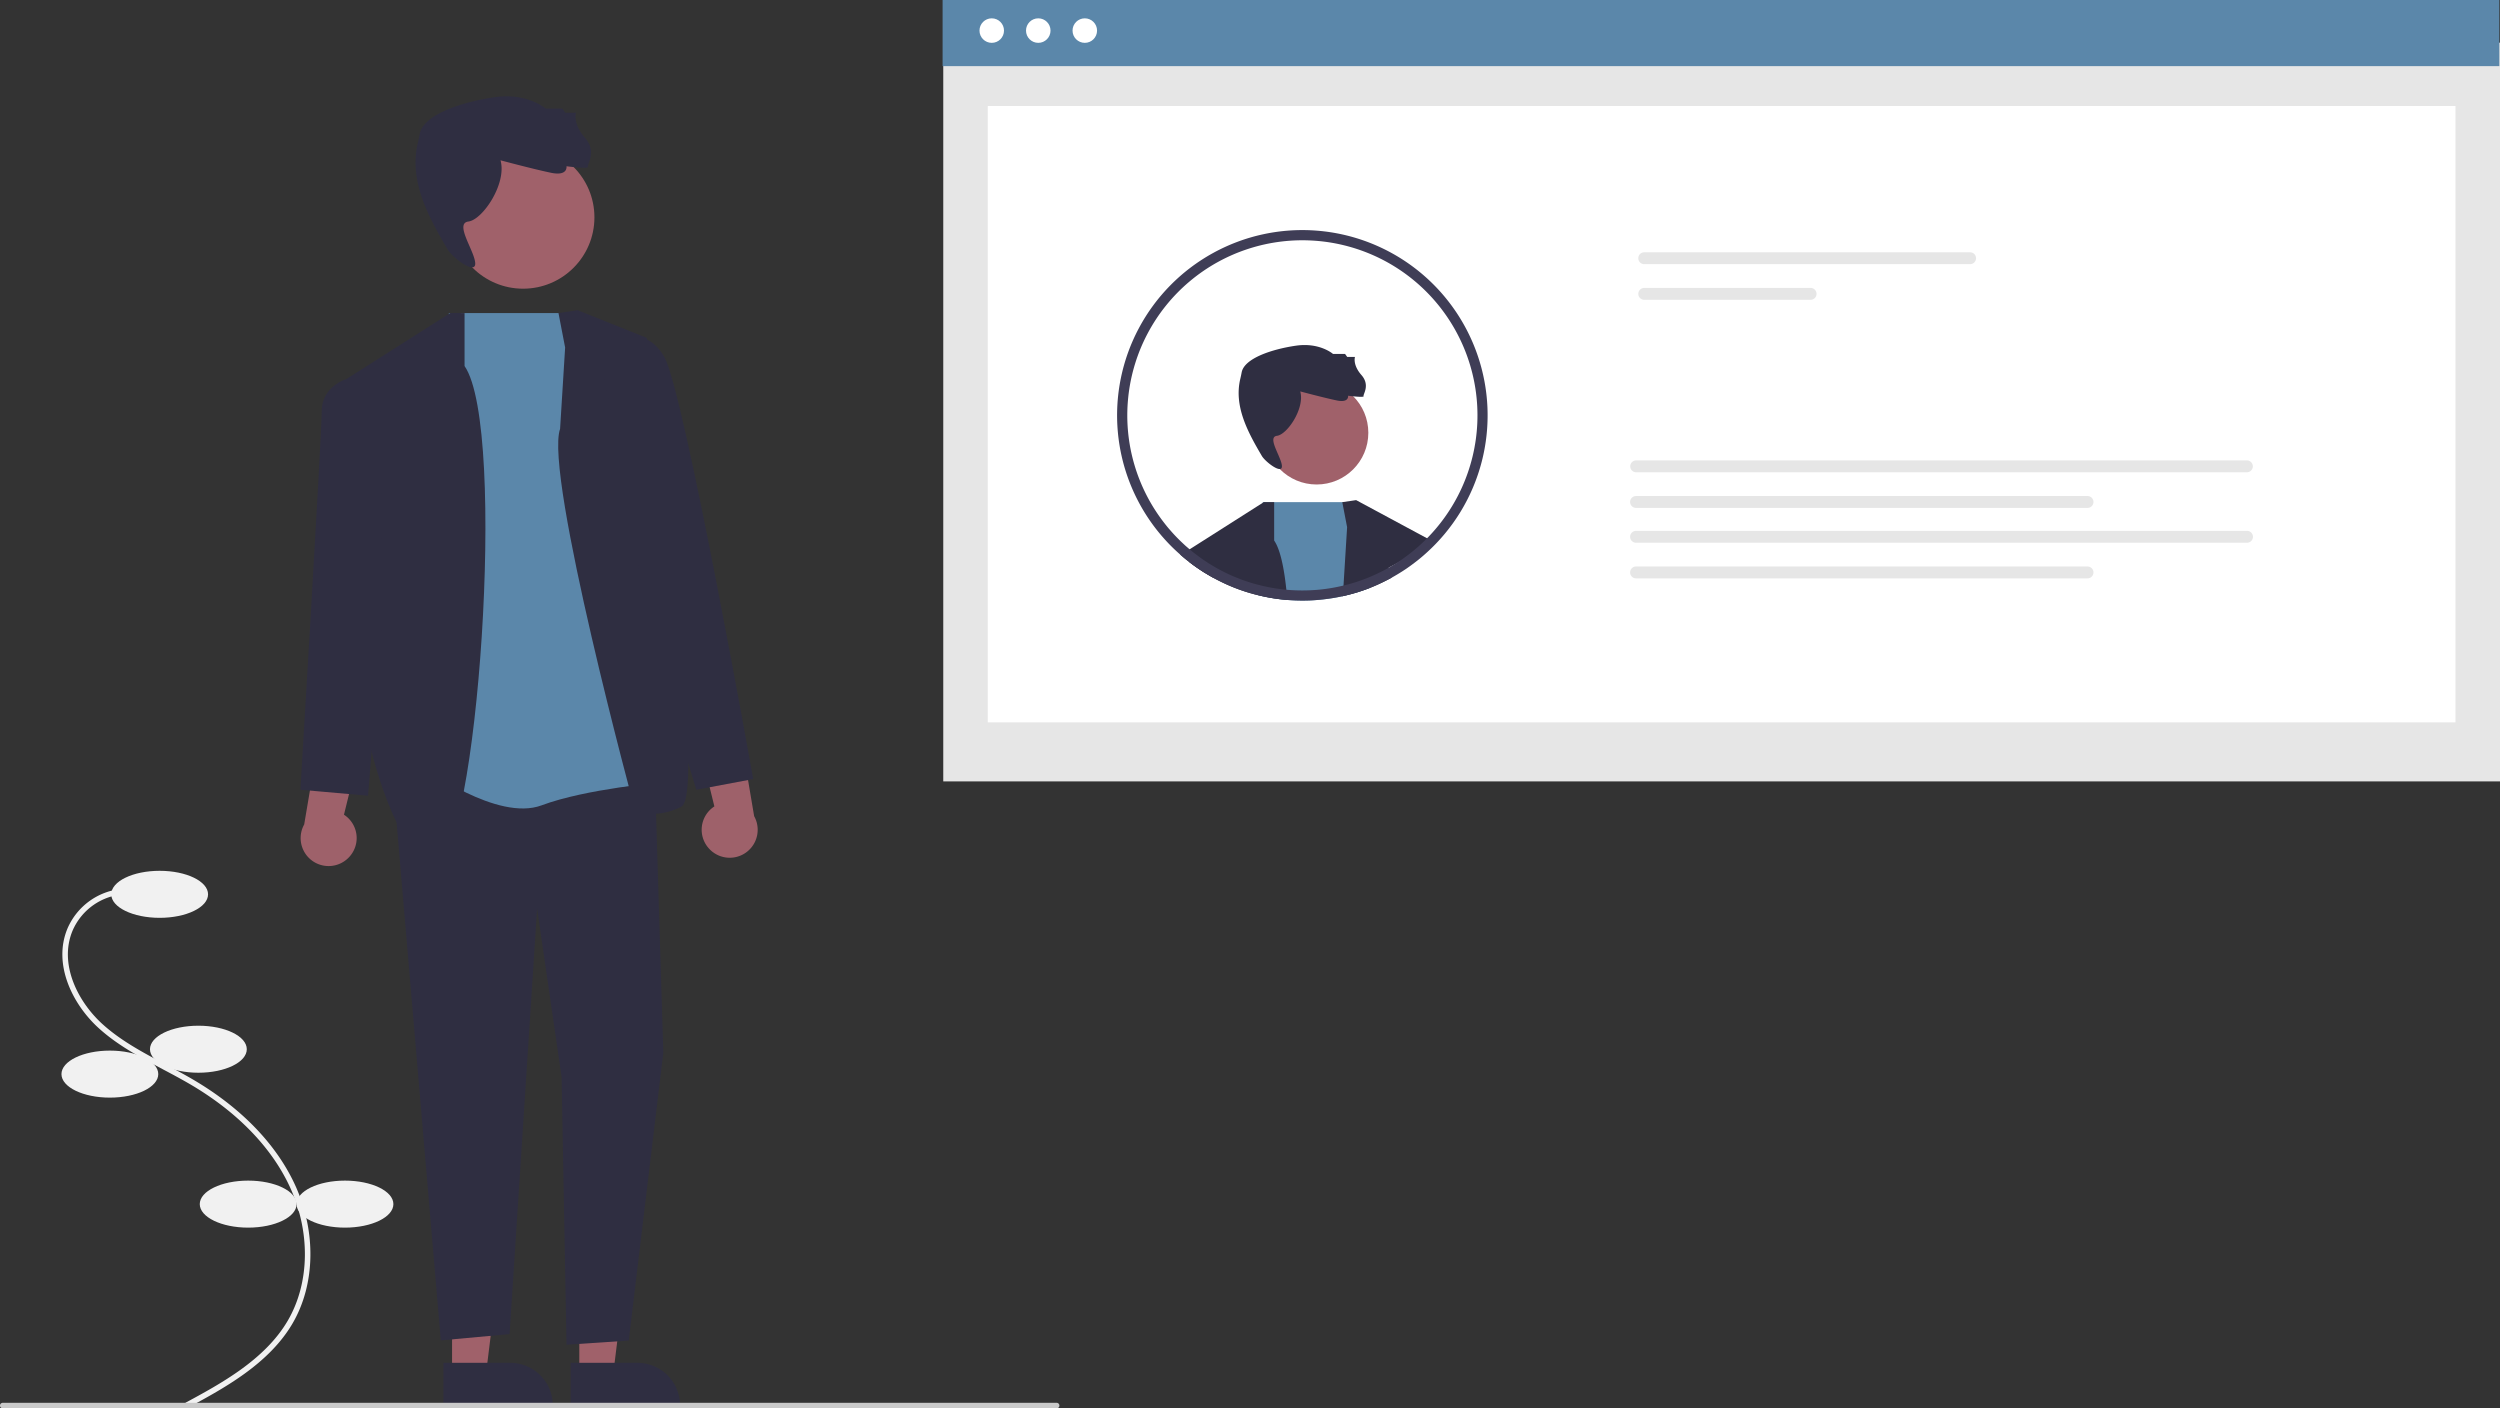 <svg xmlns="http://www.w3.org/2000/svg" width="903.807" height="509.145" data-name="Layer 1"><rect width="100%" height="100%" fill="#333333" stroke="none"/><path fill="#f1f1f1" d="m68 508.89-.952-1.758c12.753-6.898 28.626-15.481 36.916-29.568 8.172-13.886 8.356-32.742.479-49.21-6.704-14.016-19.018-26.573-35.612-36.314-3.273-1.92-6.708-3.742-10.031-5.503-8.032-4.256-16.336-8.658-23.184-14.903-9.432-8.6-16.568-23.034-11.25-35.89a23.856 23.856 0 0 1 20.678-14.468l.113 1.997a21.86 21.86 0 0 0-18.948 13.248c-4.942 11.947 1.839 25.505 10.754 33.636 6.661 6.073 14.852 10.415 22.774 14.613 3.341 1.77 6.797 3.602 10.107 5.546 16.939 9.943 29.527 22.798 36.403 37.174 8.16 17.06 7.946 36.637-.56 51.089-8.572 14.566-24.716 23.297-37.688 30.312z"/><ellipse cx="57.72" cy="323.317" fill="#f1f1f1" rx="17.5" ry="8.5"/><ellipse cx="71.72" cy="379.317" fill="#f1f1f1" rx="17.5" ry="8.5"/><ellipse cx="39.72" cy="388.317" fill="#f1f1f1" rx="17.5" ry="8.5"/><ellipse cx="89.72" cy="435.317" fill="#f1f1f1" rx="17.5" ry="8.5"/><ellipse cx="124.72" cy="435.317" fill="#f1f1f1" rx="17.5" ry="8.5"/><path fill="#e6e6e6" d="M341.011 15.429h562.796v267.056H341.011z" data-name="Rectangle 62"/><path fill="#fff" d="M357.104 38.33h530.61v222.814h-530.61z" data-name="Rectangle 75"/><path fill="#5b87aa" d="M340.771 0h562.796v23.909H340.771z" data-name="Rectangle 80"/><circle cx="358.539" cy="11.059" r="4.431" fill="#fff" data-name="Ellipse 90"/><circle cx="375.359" cy="11.059" r="4.431" fill="#fff" data-name="Ellipse 91"/><circle cx="392.18" cy="11.059" r="4.431" fill="#fff" data-name="Ellipse 92"/><path fill="#e6e6e6" d="M594.432 91.208a2.147 2.147 0 0 0 0 4.294h117.804a2.147 2.147 0 0 0 0-4.294z" data-name="Path 142"/><path fill="#e6e6e6" d="M594.432 104.09a2.147 2.147 0 0 0 0 4.294h60.142a2.147 2.147 0 0 0 0-4.294z" data-name="Path 143"/><path fill="#e6e6e6" d="M591.468 166.444a2.147 2.147 0 0 0 0 4.293h220.883a2.147 2.147 0 0 0 0-4.293z" data-name="Path 142"/><path fill="#e6e6e6" d="M591.468 179.326a2.147 2.147 0 0 0 0 4.294h163.22a2.147 2.147 0 0 0 0-4.294z" data-name="Path 143"/><path fill="#e6e6e6" d="M591.468 191.917a2.147 2.147 0 0 0 0 4.294h220.883a2.147 2.147 0 0 0 0-4.294z" data-name="Path 142"/><path fill="#e6e6e6" d="M591.468 204.8a2.147 2.147 0 0 0 0 4.294h163.22a2.147 2.147 0 0 0 0-4.294z" data-name="Path 143"/><circle cx="475.989" cy="156.462" r="18.694" fill="#a0616a"/><path fill="#2f2e41" d="M470.069 141.507s8.724 2.337 13.242 3.271 4.05-1.713 4.05-1.713 5.92.779 5.609.155 2.492-3.894-.78-7.633-2.336-6.543-2.336-6.543h-2.804l-.78-1.09h-4.361s-4.823-4.23-13.391-2.983-18.701 4.54-19.636 9.681a45.177 45.177 0 0 1-.487 2.29c-2.343 9.892 2.635 19.147 7.798 27.903 1.27 2.152 7.407 6.844 7.25 3.625s-5.525-10.45-1.786-10.917 10.126-9.97 8.412-16.046z"/><path fill="#5b87aa" d="M465.384 216.898a65.38 65.38 0 0 1-10.7-1.758l.198-3.728 1.637-29.642.014-.228h32.93l5.169 27.293.697 3.683a64.107 64.107 0 0 1-4.152 1.47c-.016 0-.016.015-.03.015a72.877 72.877 0 0 1-5.942 1.576 68.558 68.558 0 0 1-8.062 1.243 62.045 62.045 0 0 1-6.303.303c-1.82 0-3.653-.076-5.456-.227z"/><path fill="#2f2e41" d="M444.213 211.624a68.695 68.695 0 0 1-3.986-1.894l-.56-.288a42.73 42.73 0 0 1-1.152-.622q-.773-.432-1.5-.863c-.47-.273-.955-.561-1.425-.85-.03-.014-.045-.03-.075-.03-1.637-1.045-3.244-2.121-4.79-3.288l-.773-.59-.272-4.365.394-.243 26.445-16.821.363-.228.03-.015 3.728.015v13.882c2.107 3.046 3.531 9.426 4.41 17.776a211 211 0 0 1 .334 3.698 65.38 65.38 0 0 1-10.7-1.758 15.07 15.07 0 0 1-1.12-.273 62.702 62.702 0 0 1-6.517-2.091c-.652-.243-1.288-.5-1.925-.758l-.06-.03c-.273-.122-.576-.243-.85-.364z"/><path fill="#2f2e41" d="M438.515 208.82q-.773-.432-1.5-.863c-.47-.273-.955-.561-1.425-.85-.03-.014-.045-.03-.075-.03-1.637-1.045-3.244-2.121-4.79-3.288l-.773-.59c-.12-.107-.242-.198-.378-.304a46.233 46.233 0 0 1-2.819-2.334c-.045-.03-.075-.076-.121-.106a10.422 10.422 0 0 1 3.046-1.621l1.076.318 7.668 2.303.045 3.107zm64.573.046c-.455.242-.91.485-1.364.712-.106.06-.197.106-.288.152-.606.303-1.197.606-1.803.894-.015.015-.046.015-.046.03-.03.015-.075.03-.106.045a67.37 67.37 0 0 1-4.152 1.819 64.107 64.107 0 0 1-4.152 1.47c-.016 0-.016.015-.03.015a72.877 72.877 0 0 1-5.942 1.576 12.506 12.506 0 0 1 .486-3.682l.015-.213 1.303-21.095-1.743-9.047 5.001-.742 27.506 14.806s-3.031 3.03-15.473 9.486c-1.1.571.515 2.47.788 3.774z"/><path fill="#3f3d56" d="M476.81 213.185c-1.97.182-3.97.273-5.97.273-1.94 0-3.865-.076-5.79-.258a211 211 0 0 1 .334 3.698c1.803.151 3.637.227 5.456.227a62.045 62.045 0 0 0 6.304-.303 68.558 68.558 0 0 0 8.061-1.243 12.506 12.506 0 0 1 .486-3.682l.015-.213a62.996 62.996 0 0 1-8.895 1.5zm57.268-85.047a66.972 66.972 0 1 0-115.733 63.618 66.288 66.288 0 0 0 1.864 2.243c.06.06.09.106.136.152a63.82 63.82 0 0 0 4.986 5.137c.424.394.863.788 1.303 1.167.046.03.076.076.121.106a46.82 46.82 0 0 0 2.819 2.334c.136.106.258.197.378.303l.774.591c1.545 1.167 3.152 2.243 4.789 3.288.03 0 .045.016.075.03.47.289.955.577 1.425.85q.728.431 1.5.863c.379.212.773.425 1.152.622l.56.288a68.721 68.721 0 0 0 3.986 1.894c.273.121.576.242.849.363l.06.03c.637.258 1.273.516 1.925.759a62.702 62.702 0 0 0 6.516 2.09c.379.107.743.198 1.122.274a65.38 65.38 0 0 0 10.699 1.758c1.803.151 3.637.227 5.456.227a62.045 62.045 0 0 0 6.303-.303 68.558 68.558 0 0 0 8.062-1.243c2.001-.44 3.987-.97 5.941-1.576.015 0 .015-.015.03-.015a64.59 64.59 0 0 0 4.153-1.47 67.38 67.38 0 0 0 4.152-1.819c.03-.015.076-.03.106-.045 0-.015.03-.015.046-.03.606-.288 1.197-.591 1.803-.894.091-.046.182-.091.288-.152.455-.227.909-.47 1.364-.712.03-.015.045-.03.075-.046a70.307 70.307 0 0 0 3.547-2.106c.318-.197.636-.394.955-.622a21 21 0 0 0 1.363-.924c.592-.41 1.182-.833 1.759-1.273a4.68 4.68 0 0 0 .545-.409 57.746 57.746 0 0 0 4.076-3.364 66.914 66.914 0 0 0 18.67-71.984zm-19.806 68.074a64.792 64.792 0 0 1-5.152 4.364 23.6 23.6 0 0 1-1.212.88c-.395.302-.789.59-1.198.863a25.59 25.59 0 0 1-1.06.712c-.031.03-.076.046-.107.076-.258.182-.53.349-.788.515-.803.5-1.637 1-2.455 1.47-.197.106-.379.228-.576.334-.106.06-.212.12-.333.181-.455.258-.91.485-1.364.728-.06.045-.136.06-.197.106a.112.112 0 0 0-.06.03c-.319.167-.637.319-.955.47-.273.137-.53.273-.804.394a67.268 67.268 0 0 1-3.38 1.5 60.716 60.716 0 0 1-3.636 1.334c-.303.106-.622.227-.94.318-1.44.455-2.879.864-4.35 1.197a62.996 62.996 0 0 1-8.894 1.5c-1.97.183-3.971.274-5.971.274-1.94 0-3.865-.076-5.79-.258a62.373 62.373 0 0 1-10.168-1.788l-.38-.091a58.11 58.11 0 0 1-8.016-2.728c-.136-.06-.288-.106-.409-.167-.152-.06-.288-.106-.41-.167-.15-.06-.287-.12-.423-.181a67.796 67.796 0 0 1-3.35-1.607l-.515-.273a45.88 45.88 0 0 1-2.91-1.636 18.143 18.143 0 0 1-1.015-.606c-.379-.228-.758-.47-1.122-.713l-.272-.181c-.849-.576-1.712-1.152-2.53-1.773-.576-.425-1.137-.834-1.698-1.273a19.368 19.368 0 0 1-1.076-.864c-.227-.167-.454-.364-.682-.561-.303-.258-.606-.515-.909-.788-.47-.379-.91-.803-1.334-1.197a60.23 60.23 0 0 1-4.834-5.001c-.515-.576-1-1.152-1.47-1.758a3.647 3.647 0 0 1-.303-.379 63.298 63.298 0 1 1 93.048 6.744z"/><path fill="#a0616a" d="m163.436 496.698 12.26-.001 5.832-47.288-18.094.001.002 47.288z"/><path fill="#2f2e41" d="M160.309 492.695h24.145a15.387 15.387 0 0 1 15.387 15.385v.5l-39.531.002z"/><path fill="#a0616a" d="m209.436 496.698 12.26-.001 5.832-47.288-18.094.001.002 47.288z"/><path fill="#2f2e41" d="M206.309 492.695h24.145a15.387 15.387 0 0 1 15.387 15.385v.5l-39.531.002z"/><path fill="#9e616a" d="M126.237 309.84a10.056 10.056 0 0 0-1.884-15.304l8.518-34.705-17.492 6.233-5.407 32.001a10.11 10.11 0 0 0 16.265 11.775zm130.141-3a10.056 10.056 0 0 1 1.883-15.304l-8.518-34.705 17.492 6.233 5.407 32.001a10.11 10.11 0 0 1-16.264 11.775z"/><path fill="#2f2e41" d="m142.367 285.513 16.993 199.065 24.864-2.267 9.951-153.85 8.858 60.918 1.774 96.766 22.5-1.5 12.494-104.1-3.065-100.817-85.417-8.65-8.952 14.435z"/><circle cx="189.112" cy="78.582" r="25.786" fill="#a0616a"/><path fill="#2f2e41" d="M180.947 57.954s12.033 3.223 18.265 4.512 5.586-2.363 5.586-2.363 8.166 1.074 7.736.215 3.438-5.372-1.074-10.53-3.223-9.025-3.223-9.025h-3.868l-1.075-1.504h-6.016s-6.652-5.833-18.471-4.114-25.795 6.263-27.084 13.354a62.07 62.07 0 0 1-.673 3.16c-3.231 13.643 3.635 26.408 10.757 38.486 1.75 2.968 10.217 9.44 10 5s-7.621-14.414-2.464-15.058 13.967-13.753 11.604-22.133z"/><path fill="#5b87aa" d="M162.28 113.176h45.411l32.11 169.575s-27.994 2.394-43.994 8.394-42.598-13.706-42.598-13.706z"/><path fill="#2f2e41" d="M167.949 132.326v-19.15l-5.142-.03-37.567 23.884 8.152 130.863s9.648 43.658 24.281 43.205 25.918-156.09 10.276-178.772z"/><path fill="#2f2e41" d="m137.307 140.645-12.067-3.615s-8.933 2.615-8.933 11.615-7.697 136.868-7.697 136.868l24.451 2.161 5.246-65.029zm67-15-2.405-12.469 6.905-1.03 25 10s22.5 164.5 12.5 169.5-16.752 1.125-16.752 1.125-32.891-121.326-27.07-137.726z"/><path fill="#2f2e41" d="m216.307 124.645 4.267-1.857s12.523-6.206 19.628 6.326 32.105 152.531 32.105 152.531l-20.57 3.868-15.379-50.384z"/><path fill="#cacaca" d="M382 509.145H1a1 1 0 1 1 0-2h381a1 1 0 0 1 0 2z"/></svg>